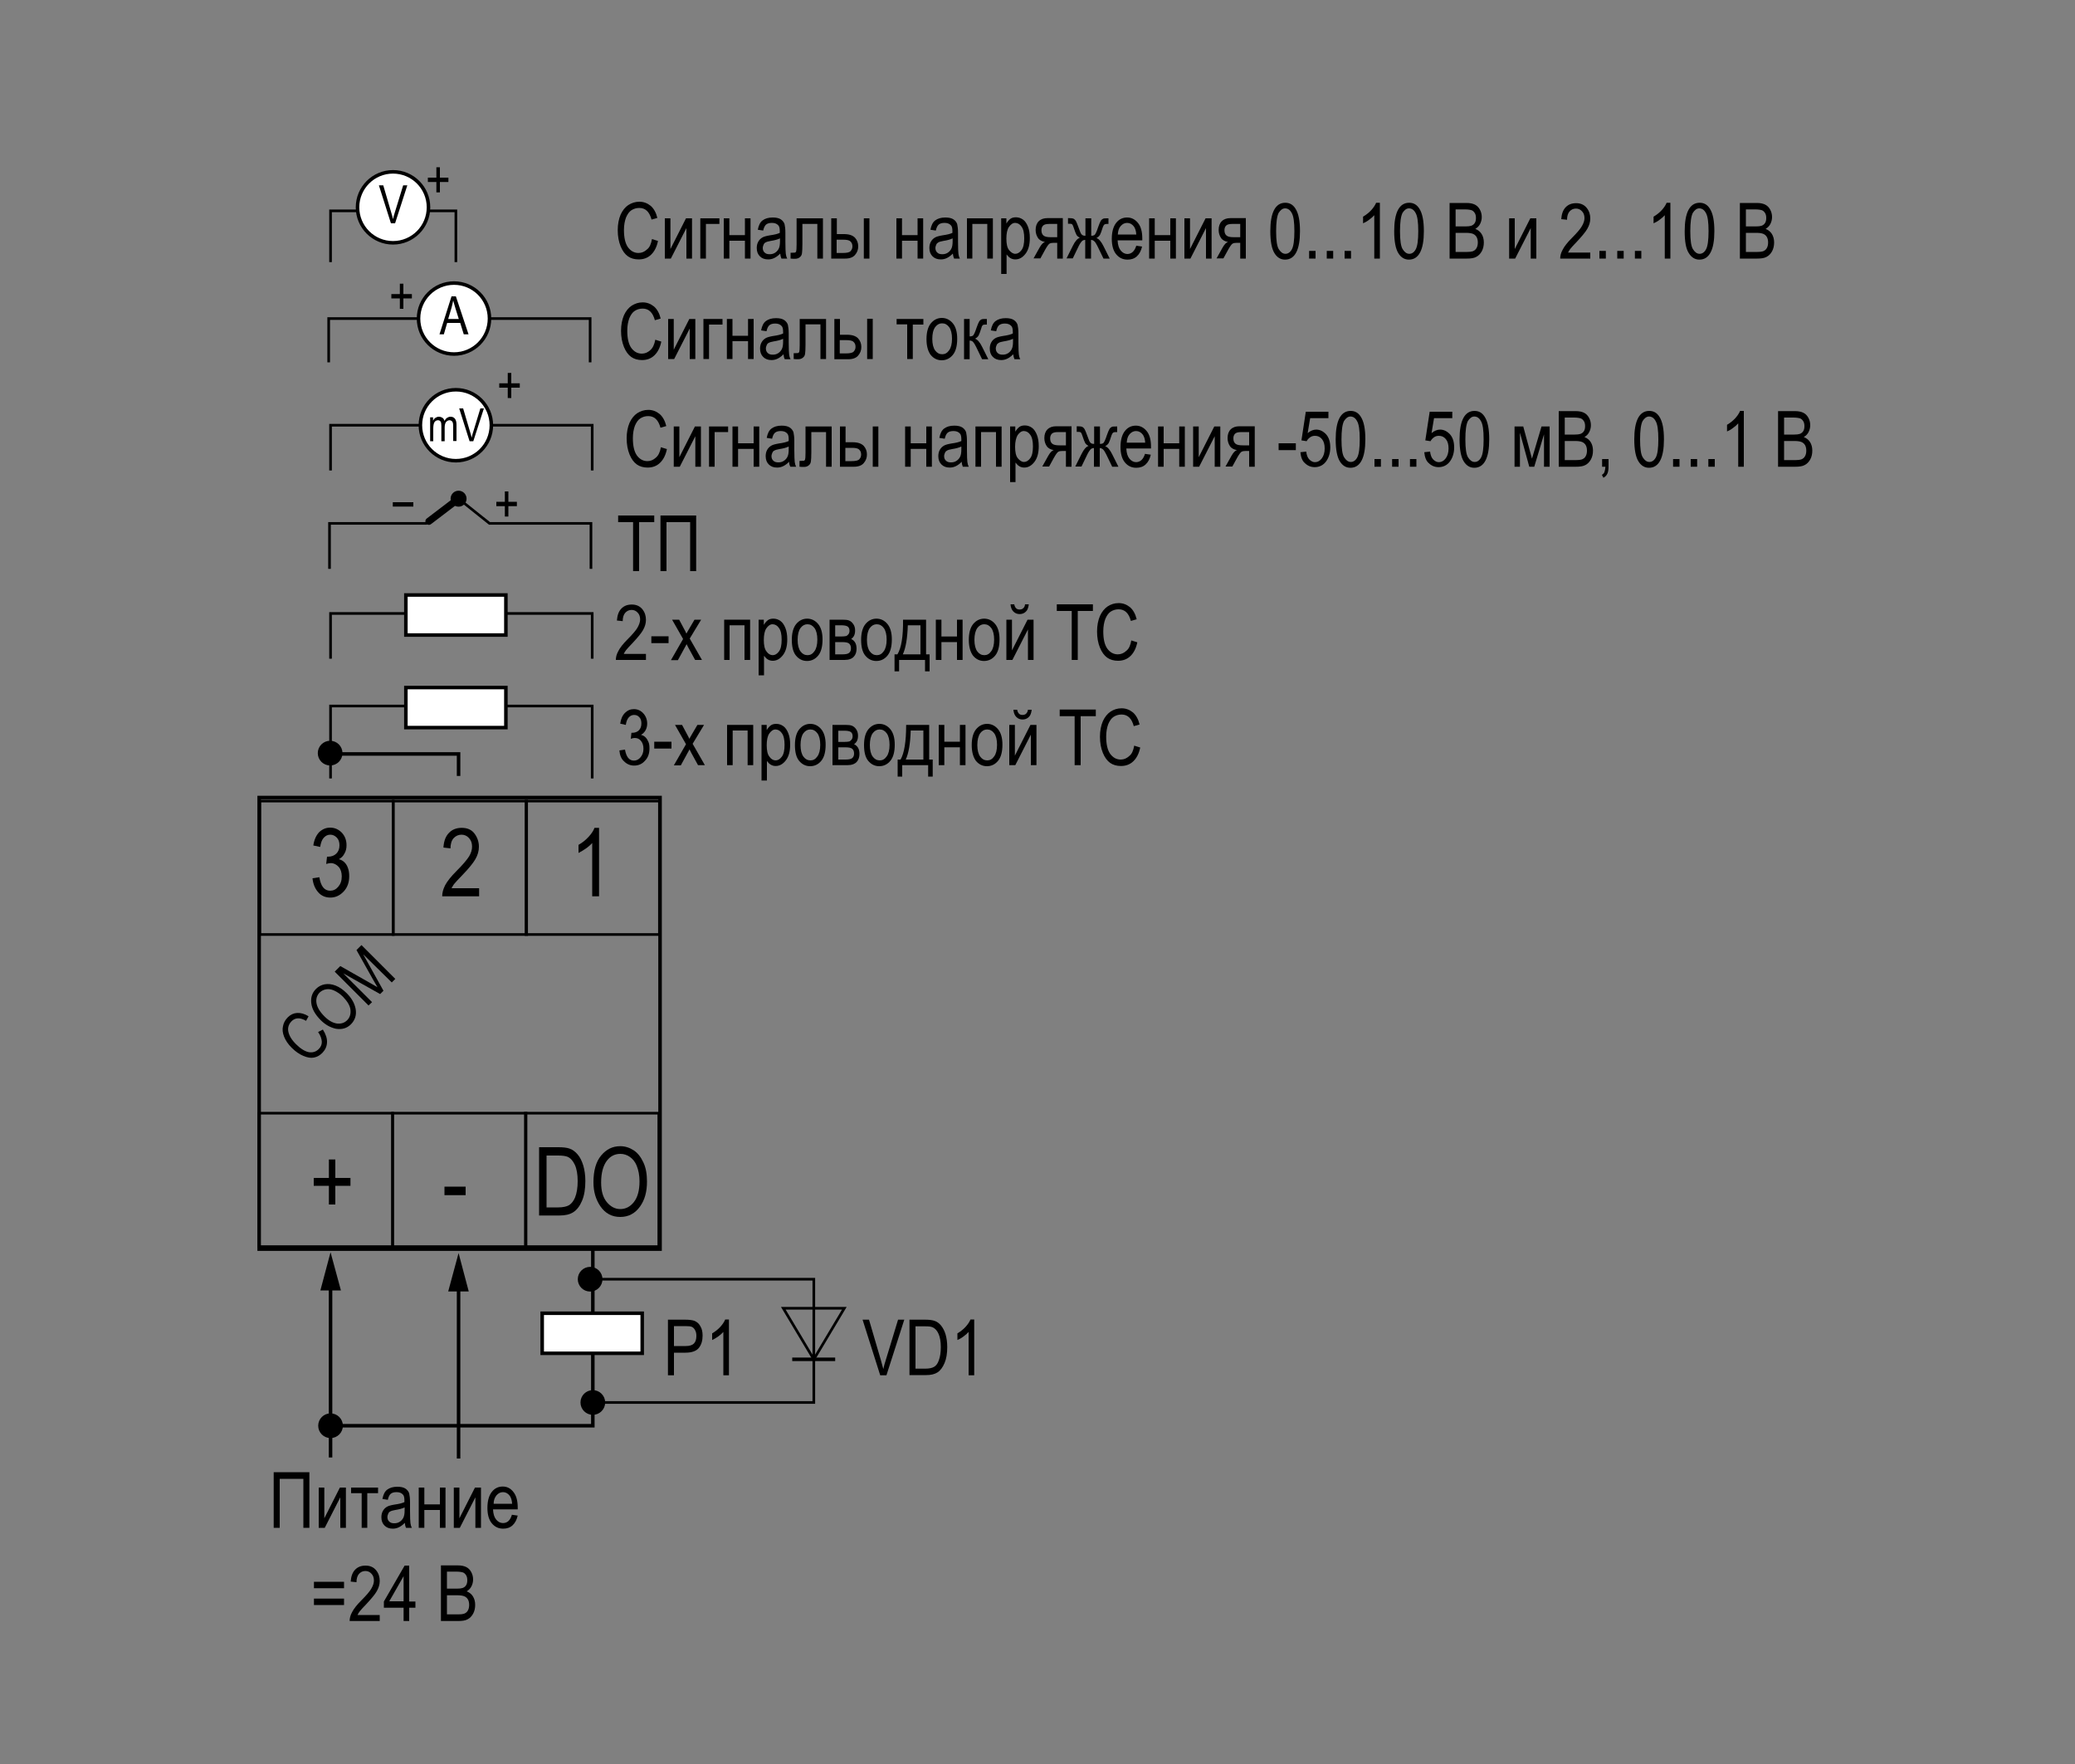 <?xml version="1.0" encoding="UTF-8"?> <svg xmlns="http://www.w3.org/2000/svg" xmlns:xlink="http://www.w3.org/1999/xlink" version="1.1" id="Слой_1" x="0px" y="0px" width="1000px" height="850px" viewBox="0 0 1000 850" xml:space="preserve"><rect x="0" y="0" width="1000" height="850" fill="#808080" stroke="none"/> <g> <polyline fill="none" stroke="#000000" stroke-width="1.275" stroke-miterlimit="10" points="158.8,274.1 158.8,252.2 205.4,252.2 221,240.3 235.9,252.2 284.8,252.2 284.8,274.1 "></polyline> <rect x="124.9" y="384.3" fill="none" stroke="#000000" stroke-width="1.7" stroke-miterlimit="10" width="193.2" height="217.6"></rect> <rect x="125.2" y="386" fill="none" stroke="#000000" stroke-width="1.275" stroke-miterlimit="10" width="64.3" height="64.3"></rect> <rect x="189.5" y="386" fill="none" stroke="#000000" stroke-width="1.275" stroke-miterlimit="10" width="64.3" height="64.3"></rect> <polyline fill="none" stroke="#000000" stroke-width="1.275" stroke-miterlimit="10" points="159.3,375.1 159.3,340.2 285.4,340.2 285.4,375.1 "></polyline> <rect x="253.5" y="386" fill="none" stroke="#000000" stroke-width="1.275" stroke-miterlimit="10" width="64.3" height="64.3"></rect> <rect x="124.9" y="536.4" fill="none" stroke="#000000" stroke-width="1.275" stroke-miterlimit="10" width="64.3" height="64.3"></rect> <rect x="189.2" y="536.4" fill="none" stroke="#000000" stroke-width="1.275" stroke-miterlimit="10" width="64.3" height="64.3"></rect> <rect x="253.2" y="536.4" fill="none" stroke="#000000" stroke-width="1.275" stroke-miterlimit="10" width="64.3" height="64.3"></rect> <g> <path d="M150.6,423.2l3.3-0.5c0.7,4.3,2.4,6.5,5.2,6.5c1.5,0,2.8-0.6,3.9-1.9c1.1-1.3,1.7-2.9,1.7-5c0-1.9-0.5-3.5-1.5-4.6 s-2.3-1.8-3.7-1.8c-0.6,0-1.4,0.1-2.3,0.4l0.4-3.5l0.5,0c1.6,0,3-0.5,4-1.5c1-1,1.5-2.3,1.5-4c0-1.5-0.4-2.8-1.3-3.7 c-0.9-0.9-1.9-1.4-3.1-1.4c-1.3,0-2.3,0.5-3.2,1.5c-0.9,1-1.4,2.5-1.7,4.4l-3.3-0.7c0.4-2.8,1.4-4.9,2.8-6.4 c1.5-1.4,3.2-2.2,5.3-2.2c2.2,0,4,0.8,5.6,2.4c1.5,1.6,2.3,3.6,2.3,6.1c0,1.5-0.3,2.8-1,4c-0.6,1.2-1.5,2.1-2.7,2.7 c1.1,0.3,2,0.8,2.7,1.5s1.3,1.6,1.7,2.8c0.4,1.1,0.6,2.4,0.6,3.9c0,3-0.9,5.5-2.7,7.4c-1.8,1.9-3.9,2.9-6.4,2.9 c-2.3,0-4.3-0.8-5.8-2.5C151.8,428.2,150.9,426,150.6,423.2z"></path> <path d="M230.9,428v3.9h-17.8c0-1.6,0.4-3.3,1.4-5.3c1-1.9,2.8-4.2,5.5-6.9c3.1-3.1,5.1-5.5,6.1-7.1c1-1.7,1.4-3.2,1.4-4.7 c0-1.7-0.5-3-1.5-4.1c-1-1.1-2.2-1.6-3.6-1.6c-1.5,0-2.8,0.6-3.8,1.7c-1,1.1-1.5,2.8-1.5,4.9l-3.4-0.4c0.2-3.2,1.1-5.5,2.7-7.1 c1.5-1.6,3.6-2.4,6.1-2.4c2.7,0,4.8,0.9,6.2,2.8c1.4,1.9,2.1,4,2.1,6.3c0,2.1-0.6,4.1-1.7,6c-1.1,1.9-3.2,4.5-6.3,7.7 c-2,2-3.2,3.4-3.8,4.1c-0.6,0.7-1,1.5-1.4,2.2H230.9z"></path> <path d="M288.7,431.9h-3.3v-25.7c-0.8,0.9-1.8,1.8-3.1,2.7c-1.3,0.9-2.5,1.6-3.5,2.1v-3.9c1.8-1,3.4-2.3,4.8-3.8s2.4-3,2.9-4.4 h2.2V431.9z"></path> </g> <g> <path d="M134.8,736.2h-2.9v-26.8h17.2v26.8h-2.9v-23.6h-11.4V736.2z"></path> <path d="M153.6,716.8h2.7v14.8l7.5-14.8h2.9v19.4H164v-14.7l-7.5,14.7h-2.9V716.8z"></path> <path d="M169.3,716.8h12.9v2.7H177v16.7h-2.7v-16.7h-5.1V716.8z"></path> <path d="M195.1,733.8c-0.9,0.9-1.8,1.6-2.8,2.1c-1,0.5-2,0.7-3,0.7c-1.7,0-3-0.5-4-1.5c-1-1-1.5-2.3-1.5-4c0-1.1,0.2-2.1,0.7-3 c0.5-0.9,1.1-1.5,1.9-2s2-0.8,3.7-1.1c2.2-0.3,3.8-0.7,4.8-1.2l0-0.8c0-1.3-0.2-2.3-0.7-2.8c-0.7-0.8-1.7-1.2-3.1-1.2 c-1.3,0-2.2,0.3-2.8,0.8c-0.6,0.5-1.1,1.5-1.4,2.9l-2.6-0.4c0.4-2.1,1.1-3.6,2.3-4.5c1.2-0.9,2.8-1.4,4.9-1.4c1.7,0,3,0.3,3.9,0.9 c0.9,0.6,1.5,1.4,1.8,2.3c0.2,0.9,0.4,2.3,0.4,4.1v4.4c0,3.1,0.1,5,0.2,5.8c0.1,0.8,0.3,1.6,0.7,2.3h-2.8 C195.3,735.5,195.2,734.7,195.1,733.8z M194.9,726.4c-1,0.5-2.5,0.9-4.4,1.2c-1.1,0.2-1.9,0.4-2.4,0.7c-0.5,0.2-0.8,0.6-1,1.1 c-0.2,0.5-0.4,1-0.4,1.6c0,0.9,0.3,1.7,0.9,2.2c0.6,0.6,1.4,0.8,2.4,0.8c1,0,1.8-0.2,2.6-0.7c0.8-0.5,1.4-1.2,1.8-2 c0.4-0.8,0.6-2,0.6-3.6V726.4z"></path> <path d="M201.8,716.8h2.7v8.1h7.5v-8.1h2.7v19.4H212v-8.6h-7.5v8.6h-2.7V716.8z"></path> <path d="M218.7,716.8h2.7v14.8l7.5-14.8h2.9v19.4h-2.7v-14.7l-7.5,14.7h-2.9V716.8z"></path> <path d="M246.7,729.9l2.8,0.4c-0.5,2.1-1.3,3.6-2.5,4.7c-1.2,1.1-2.7,1.6-4.5,1.6c-2.3,0-4.1-0.9-5.5-2.6 c-1.4-1.7-2.1-4.2-2.1-7.4c0-3.3,0.7-5.9,2.1-7.7c1.4-1.8,3.2-2.6,5.3-2.6c2.1,0,3.8,0.9,5.1,2.6c1.4,1.7,2.1,4.2,2.1,7.5l0,0.9 h-11.9c0.1,2.2,0.6,3.8,1.5,4.9c0.9,1.1,2,1.7,3.3,1.7C244.5,733.9,245.9,732.6,246.7,729.9z M237.9,724.6h8.9 c-0.1-1.7-0.5-2.9-1.1-3.8c-0.9-1.2-2-1.8-3.3-1.8c-1.2,0-2.2,0.5-3.1,1.5C238.4,721.6,237.9,722.9,237.9,724.6z"></path> <path d="M165.8,765.3h-14.5v-3.1h14.5V765.3z M165.8,773.4h-14.5v-3.1h14.5V773.4z"></path> <path d="M183,777.9v3.2h-14.5c0-1.3,0.3-2.7,1.2-4.3c0.8-1.6,2.3-3.5,4.4-5.6c2.5-2.5,4.2-4.5,4.9-5.8c0.8-1.4,1.2-2.6,1.2-3.8 c0-1.4-0.4-2.5-1.2-3.3c-0.8-0.9-1.8-1.3-2.9-1.3c-1.3,0-2.3,0.5-3.1,1.4c-0.8,0.9-1.2,2.3-1.2,4l-2.8-0.3 c0.2-2.6,0.9-4.5,2.2-5.8c1.3-1.3,2.9-1.9,5-1.9c2.2,0,3.9,0.8,5.1,2.3s1.7,3.2,1.7,5.1c0,1.7-0.5,3.3-1.4,4.9 c-0.9,1.6-2.6,3.6-5.1,6.3c-1.6,1.6-2.6,2.8-3.1,3.4s-0.8,1.2-1.1,1.8H183z"></path> <path d="M194.5,781.1v-6.4H185v-3l10-17.3h2.2v17.3h3v3h-3v6.4H194.5z M194.5,771.6v-12.1l-6.9,12.1H194.5z"></path> <path d="M212.5,781.1v-26.8h8.2c1.7,0,3,0.3,4,0.8s1.8,1.3,2.4,2.4s0.9,2.3,0.9,3.6c0,1.2-0.3,2.3-0.8,3.3c-0.5,1-1.3,1.8-2.3,2.4 c1.3,0.5,2.3,1.3,3,2.4s1.1,2.5,1.1,4.1c0,1.6-0.3,3-1,4.3c-0.7,1.2-1.5,2.1-2.7,2.7c-1.1,0.6-2.6,0.8-4.6,0.8H212.5z M215.4,765.5h4.8c1.2,0,2.1-0.1,2.7-0.3c0.8-0.3,1.3-0.7,1.7-1.3s0.6-1.4,0.6-2.5c0-1-0.2-1.8-0.6-2.4c-0.4-0.6-0.9-1.1-1.5-1.3 c-0.6-0.2-1.7-0.4-3.3-0.4h-4.4V765.5z M215.4,777.9h5.5c1.2,0,2.1-0.1,2.7-0.3c0.8-0.3,1.5-0.8,1.9-1.6c0.4-0.7,0.6-1.6,0.6-2.7 c0-1-0.2-1.9-0.6-2.6c-0.4-0.7-1-1.2-1.7-1.5c-0.7-0.3-1.8-0.5-3.3-0.5h-5.1V777.9z"></path> </g> <g> <path d="M424.2,662.7l-8.5-26.8h3.1l5.7,19.4c0.4,1.5,0.8,3,1.2,4.4c0.3-1.5,0.7-2.9,1.2-4.4l5.9-19.4h3l-8.6,26.8H424.2z"></path> <path d="M438.3,662.7v-26.8h7.6c1.9,0,3.3,0.2,4.3,0.5c1.3,0.4,2.4,1.2,3.3,2.3c0.9,1.1,1.7,2.6,2.2,4.3c0.5,1.7,0.8,3.8,0.8,6.1 c0,3-0.4,5.6-1.3,7.7s-2,3.6-3.4,4.5c-1.4,0.9-3.2,1.3-5.5,1.3H438.3z M441.2,659.5h4.7c1.9,0,3.3-0.3,4.3-0.9 c1-0.6,1.7-1.6,2.2-3c0.7-1.8,1-4,1-6.5c0-2.7-0.4-4.8-1.1-6.4c-0.7-1.6-1.7-2.6-2.8-3.1c-0.8-0.4-2-0.5-3.7-0.5h-4.6V659.5z"></path> <path d="M469.5,662.7h-2.7v-20.9c-0.6,0.7-1.5,1.5-2.5,2.2c-1,0.8-2,1.3-2.9,1.7v-3.2c1.5-0.9,2.8-1.9,3.9-3.1 c1.1-1.2,1.9-2.4,2.4-3.6h1.8V662.7z"></path> </g> <g> <path d="M321.9,662.7v-26.8h8.3c1.9,0,3.4,0.2,4.3,0.5c1.3,0.5,2.3,1.3,3,2.6c0.8,1.3,1.1,2.8,1.1,4.6c0,2.4-0.6,4.4-1.8,5.9 c-1.2,1.5-3.4,2.3-6.4,2.3h-5.6v10.9H321.9z M324.8,648.6h5.7c1.8,0,3.1-0.4,3.9-1.2c0.8-0.8,1.2-2,1.2-3.7c0-1.1-0.2-2-0.6-2.7 c-0.4-0.8-0.9-1.3-1.5-1.6c-0.6-0.3-1.6-0.4-3.1-0.4h-5.6V648.6z"></path> <path d="M351.3,662.7h-2.7v-20.9c-0.6,0.7-1.5,1.5-2.5,2.2s-2,1.3-2.9,1.7v-3.2c1.5-0.9,2.8-1.9,3.9-3.1c1.1-1.2,1.9-2.4,2.4-3.6 h1.8V662.7z"></path> </g> <g> <path d="M298.5,361.6l2.7-0.4c0.6,3.5,2,5.3,4.3,5.3c1.2,0,2.3-0.5,3.2-1.6s1.4-2.4,1.4-4.1c0-1.6-0.4-2.8-1.2-3.8 c-0.8-1-1.8-1.4-3-1.4c-0.5,0-1.1,0.1-1.9,0.4l0.3-2.9l0.4,0c1.3,0,2.4-0.4,3.2-1.2s1.2-1.9,1.2-3.3c0-1.3-0.3-2.3-1-3 c-0.7-0.8-1.5-1.1-2.5-1.1c-1,0-1.9,0.4-2.6,1.2s-1.2,2-1.4,3.6l-2.7-0.6c0.3-2.3,1.1-4,2.3-5.2c1.2-1.2,2.6-1.8,4.3-1.8 c1.8,0,3.3,0.7,4.5,2s1.9,3,1.9,5c0,1.2-0.3,2.3-0.8,3.2c-0.5,0.9-1.3,1.7-2.2,2.2c0.9,0.2,1.6,0.6,2.2,1.2c0.6,0.6,1,1.3,1.4,2.2 c0.4,0.9,0.5,2,0.5,3.1c0,2.5-0.7,4.5-2.2,6c-1.4,1.6-3.2,2.3-5.2,2.3c-1.9,0-3.5-0.7-4.8-2C299.4,365.7,298.7,363.9,298.5,361.6z "></path> <path d="M315.3,360.7v-3.3h8.3v3.3H315.3z"></path> <path d="M324.8,368.7l5.8-10.1l-5.3-9.3h3.4l2.4,4.5c0.5,0.8,0.8,1.6,1.1,2.2c0.5-0.8,0.9-1.5,1.2-2.1l2.7-4.6h3.2l-5.5,9.1 l5.9,10.3h-3.3l-3.3-6l-0.8-1.6l-4.2,7.7H324.8z"></path> <path d="M350.5,349.3H363v19.4h-2.7V352h-7.2v16.7h-2.7V349.3z"></path> <path d="M367,376.1v-26.8h2.5v2.5c0.6-1,1.3-1.8,2-2.3c0.7-0.5,1.6-0.7,2.6-0.7c1.3,0,2.4,0.4,3.4,1.1c1,0.7,1.8,1.9,2.4,3.4 c0.6,1.5,0.9,3.3,0.9,5.5c0,3.3-0.7,5.8-2.1,7.6c-1.4,1.8-3,2.7-4.9,2.7c-0.8,0-1.6-0.2-2.3-0.6c-0.7-0.4-1.3-1-1.9-1.8v9.4H367z M369.5,359.1c0,2.5,0.4,4.4,1.3,5.5c0.8,1.2,1.9,1.8,3,1.8c1.1,0,2.1-0.6,3-1.8c0.9-1.2,1.3-3.1,1.3-5.7c0-2.5-0.4-4.4-1.3-5.6 c-0.8-1.2-1.9-1.8-3.1-1.8c-1.1,0-2.1,0.7-3,2C369.9,354.7,369.5,356.6,369.5,359.1z"></path> <path d="M383.1,359c0-3.3,0.7-5.9,2.1-7.6s3.2-2.6,5.3-2.6c2.1,0,3.9,0.9,5.3,2.6s2.1,4.2,2.1,7.4c0,3.5-0.7,6.1-2.1,7.8 c-1.4,1.7-3.2,2.6-5.4,2.6c-2.1,0-3.9-0.9-5.3-2.6S383.1,362.3,383.1,359z M385.8,359c0,2.5,0.5,4.4,1.4,5.6s2,1.8,3.4,1.8 c1.3,0,2.4-0.6,3.3-1.9c0.9-1.2,1.4-3.1,1.4-5.6c0-2.5-0.5-4.4-1.4-5.6s-2-1.8-3.4-1.8c-1.3,0-2.4,0.6-3.3,1.8 S385.8,356.5,385.8,359z"></path> <path d="M401.2,349.3h6.2c1.4,0,2.5,0.1,3.2,0.4c0.7,0.3,1.4,0.8,2,1.7c0.6,0.8,0.9,1.9,0.9,3.1c0,1.9-0.6,3.2-1.9,4.1 c1.7,0.8,2.6,2.3,2.6,4.7c0,1.5-0.4,2.8-1.3,3.8s-2.4,1.6-4.5,1.6h-7.2V349.3z M403.9,357.5h2.9c1.1,0,1.9-0.1,2.4-0.2 c0.4-0.1,0.8-0.4,1.2-0.9c0.3-0.4,0.5-1,0.5-1.6c0-1-0.3-1.7-0.9-2.1c-0.6-0.4-1.6-0.6-3-0.6h-3V357.5z M403.9,366h3.6 c1.5,0,2.6-0.2,3.2-0.7s0.9-1.2,0.9-2.2c0-1-0.3-1.8-0.9-2.3c-0.6-0.5-1.7-0.7-3.4-0.7h-3.3V366z"></path> <path d="M416.4,359c0-3.3,0.7-5.9,2.1-7.6s3.2-2.6,5.3-2.6c2.1,0,3.9,0.9,5.3,2.6s2.1,4.2,2.1,7.4c0,3.5-0.7,6.1-2.1,7.8 c-1.4,1.7-3.2,2.6-5.4,2.6c-2.1,0-3.9-0.9-5.3-2.6S416.4,362.3,416.4,359z M419.2,359c0,2.5,0.5,4.4,1.4,5.6s2,1.8,3.4,1.8 c1.3,0,2.4-0.6,3.3-1.9c0.9-1.2,1.4-3.1,1.4-5.6c0-2.5-0.5-4.4-1.4-5.6s-2-1.8-3.4-1.8c-1.3,0-2.4,0.6-3.3,1.8 S419.2,356.5,419.2,359z"></path> <path d="M436.7,349.3h11.1V366h1.7v8.2h-2.2v-5.5h-12.5v5.5h-2.2V366h1.4C435.8,362.9,436.7,357.3,436.7,349.3z M438.9,352 c-0.2,6.3-1,11-2.4,14h8.5v-14H438.9z"></path> <path d="M452.4,349.3h2.7v8.1h7.5v-8.1h2.7v19.4h-2.7v-8.6h-7.5v8.6h-2.7V349.3z"></path> <path d="M468.3,359c0-3.3,0.7-5.9,2.1-7.6s3.2-2.6,5.3-2.6c2.1,0,3.9,0.9,5.3,2.6c1.4,1.7,2.1,4.2,2.1,7.4c0,3.5-0.7,6.1-2.1,7.8 c-1.4,1.7-3.2,2.6-5.4,2.6c-2.1,0-3.9-0.9-5.3-2.6C469,364.8,468.3,362.3,468.3,359z M471,359c0,2.5,0.5,4.4,1.4,5.6 s2,1.8,3.4,1.8c1.3,0,2.4-0.6,3.3-1.9c0.9-1.2,1.4-3.1,1.4-5.6c0-2.5-0.5-4.4-1.4-5.6s-2-1.8-3.4-1.8c-1.3,0-2.4,0.6-3.3,1.8 C471.5,354.6,471,356.5,471,359z"></path> <path d="M486.4,349.3h2.7v14.8l7.5-14.8h2.9v19.4h-2.7V354l-7.5,14.7h-2.9V349.3z M495.4,342h1.8c-0.2,1.6-0.6,2.8-1.4,3.5 c-0.8,0.8-1.8,1.2-3,1.2c-1.2,0-2.2-0.4-3-1.2c-0.8-0.8-1.3-2-1.4-3.5h1.8c0.3,1.6,1.1,2.5,2.5,2.5c0.8,0,1.4-0.2,1.8-0.6 C495,343.4,495.3,342.8,495.4,342z"></path> <path d="M517.9,368.7v-23.6h-7.2v-3.2h17.4v3.2h-7.3v23.6H517.9z"></path> <path d="M546.6,359.3l2.9,0.9c-0.6,3-1.8,5.2-3.4,6.7c-1.6,1.5-3.6,2.2-5.9,2.2c-2,0-3.8-0.5-5.2-1.5c-1.4-1-2.6-2.6-3.5-4.8 c-0.9-2.2-1.4-4.8-1.4-7.8c0-2.9,0.5-5.4,1.4-7.5c0.9-2,2.2-3.6,3.7-4.6s3.3-1.6,5.3-1.6c2.1,0,3.9,0.7,5.5,2 c1.5,1.3,2.6,3.3,3.2,5.8l-2.8,0.8c-1-3.7-2.9-5.6-5.9-5.6c-1.5,0-2.7,0.4-3.8,1.1c-1.1,0.7-1.9,1.9-2.6,3.5c-0.6,1.6-1,3.6-1,6 c0,3.7,0.6,6.4,1.9,8.3c1.3,1.8,3,2.8,5.1,2.8c1.6,0,2.9-0.6,4.1-1.7C545.5,363.3,546.2,361.6,546.6,359.3z"></path> </g> <g> <path d="M311.3,314.8v3.2h-14.5c0-1.3,0.3-2.7,1.2-4.3c0.8-1.6,2.3-3.5,4.4-5.6c2.5-2.5,4.2-4.5,4.9-5.8s1.2-2.6,1.2-3.8 c0-1.4-0.4-2.5-1.2-3.3c-0.8-0.9-1.8-1.3-2.9-1.3c-1.3,0-2.3,0.5-3.1,1.4c-0.8,0.9-1.2,2.3-1.2,4l-2.8-0.3 c0.2-2.6,0.9-4.5,2.2-5.8c1.3-1.3,2.9-1.9,5-1.9c2.2,0,3.9,0.8,5.1,2.3c1.2,1.5,1.7,3.2,1.7,5.1c0,1.7-0.5,3.3-1.4,4.9 c-0.9,1.6-2.6,3.6-5.1,6.3c-1.6,1.6-2.6,2.8-3.1,3.4c-0.5,0.6-0.8,1.2-1.1,1.8H311.3z"></path> <path d="M313.9,309.9v-3.3h8.3v3.3H313.9z"></path> <path d="M323.4,318l5.8-10.1l-5.3-9.3h3.4l2.4,4.5c0.5,0.8,0.8,1.6,1.1,2.2c0.5-0.8,0.9-1.5,1.2-2.1l2.7-4.6h3.2l-5.5,9.1 l5.9,10.3H335l-3.3-6l-0.8-1.6l-4.2,7.7H323.4z"></path> <path d="M349,298.6h12.5V318h-2.7v-16.7h-7.2V318H349V298.6z"></path> <path d="M365.6,325.4v-26.8h2.5v2.5c0.6-1,1.3-1.8,2-2.3c0.7-0.5,1.6-0.7,2.6-0.7c1.3,0,2.4,0.4,3.4,1.1c1,0.7,1.8,1.9,2.4,3.4 c0.6,1.5,0.9,3.3,0.9,5.5c0,3.3-0.7,5.8-2.1,7.6c-1.4,1.8-3,2.7-4.9,2.7c-0.8,0-1.6-0.2-2.3-0.6c-0.7-0.4-1.3-1-1.9-1.8v9.4H365.6 z M368.1,308.4c0,2.5,0.4,4.4,1.3,5.5c0.8,1.2,1.9,1.8,3,1.8c1.1,0,2.1-0.6,3-1.8c0.9-1.2,1.3-3.1,1.3-5.7c0-2.5-0.4-4.4-1.3-5.6 c-0.8-1.2-1.9-1.8-3.1-1.8c-1.1,0-2.1,0.7-3,2C368.5,304,368.1,305.9,368.1,308.4z"></path> <path d="M381.6,308.3c0-3.3,0.7-5.9,2.1-7.6s3.2-2.6,5.3-2.6c2.1,0,3.9,0.9,5.3,2.6s2.1,4.2,2.1,7.4c0,3.5-0.7,6.1-2.1,7.8 c-1.4,1.7-3.2,2.6-5.4,2.6c-2.1,0-3.9-0.9-5.3-2.6S381.6,311.6,381.6,308.3z M384.4,308.3c0,2.5,0.5,4.4,1.4,5.6s2,1.8,3.4,1.8 c1.3,0,2.4-0.6,3.3-1.9c0.9-1.2,1.4-3.1,1.4-5.6c0-2.5-0.5-4.4-1.4-5.6s-2-1.8-3.4-1.8c-1.3,0-2.4,0.6-3.3,1.8 S384.4,305.8,384.4,308.3z"></path> <path d="M399.8,298.6h6.2c1.4,0,2.5,0.1,3.2,0.4c0.7,0.3,1.4,0.8,2,1.7c0.6,0.8,0.9,1.9,0.9,3.1c0,1.9-0.6,3.2-1.9,4.1 c1.7,0.8,2.6,2.3,2.6,4.7c0,1.5-0.4,2.8-1.3,3.8s-2.4,1.6-4.5,1.6h-7.2V298.6z M402.4,306.7h2.9c1.1,0,1.9-0.1,2.4-0.2 c0.4-0.1,0.8-0.4,1.2-0.9c0.3-0.4,0.5-1,0.5-1.6c0-1-0.3-1.7-0.9-2.1c-0.6-0.4-1.6-0.6-3-0.6h-3V306.7z M402.4,315.3h3.6 c1.5,0,2.6-0.2,3.2-0.7s0.9-1.2,0.9-2.2c0-1-0.3-1.8-0.9-2.3c-0.6-0.5-1.7-0.7-3.4-0.7h-3.3V315.3z"></path> <path d="M415,308.3c0-3.3,0.7-5.9,2.1-7.6s3.2-2.6,5.3-2.6c2.1,0,3.9,0.9,5.3,2.6s2.1,4.2,2.1,7.4c0,3.5-0.7,6.1-2.1,7.8 c-1.4,1.7-3.2,2.6-5.4,2.6c-2.1,0-3.9-0.9-5.3-2.6S415,311.6,415,308.3z M417.8,308.3c0,2.5,0.5,4.4,1.4,5.6s2,1.8,3.4,1.8 c1.3,0,2.4-0.6,3.3-1.9c0.9-1.2,1.4-3.1,1.4-5.6c0-2.5-0.5-4.4-1.4-5.6s-2-1.8-3.4-1.8c-1.3,0-2.4,0.6-3.3,1.8 S417.8,305.8,417.8,308.3z"></path> <path d="M435.2,298.6h11.1v16.7h1.7v8.2h-2.2V318h-12.5v5.5h-2.2v-8.2h1.4C434.4,312.2,435.3,306.6,435.2,298.6z M437.5,301.3 c-0.2,6.3-1,11-2.4,14h8.5v-14H437.5z"></path> <path d="M451,298.6h2.7v8.1h7.5v-8.1h2.7V318h-2.7v-8.6h-7.5v8.6H451V298.6z"></path> <path d="M466.9,308.3c0-3.3,0.7-5.9,2.1-7.6s3.2-2.6,5.3-2.6c2.1,0,3.9,0.9,5.3,2.6c1.4,1.7,2.1,4.2,2.1,7.4 c0,3.5-0.7,6.1-2.1,7.8c-1.4,1.7-3.2,2.6-5.4,2.6c-2.1,0-3.9-0.9-5.3-2.6C467.6,314.1,466.9,311.6,466.9,308.3z M469.6,308.3 c0,2.5,0.5,4.4,1.4,5.6s2,1.8,3.4,1.8c1.3,0,2.4-0.6,3.3-1.9c0.9-1.2,1.4-3.1,1.4-5.6c0-2.5-0.5-4.4-1.4-5.6s-2-1.8-3.4-1.8 c-1.3,0-2.4,0.6-3.3,1.8C470.1,303.9,469.6,305.8,469.6,308.3z"></path> <path d="M485,298.6h2.7v14.8l7.5-14.8h2.9V318h-2.7v-14.7l-7.5,14.7H485V298.6z M494,291.2h1.8c-0.2,1.6-0.6,2.8-1.4,3.5 c-0.8,0.8-1.8,1.2-3,1.2c-1.2,0-2.2-0.4-3-1.2c-0.8-0.8-1.3-2-1.4-3.5h1.8c0.3,1.6,1.1,2.5,2.5,2.5c0.8,0,1.4-0.2,1.8-0.6 C493.6,292.7,493.9,292.1,494,291.2z"></path> <path d="M516.5,318v-23.6h-7.2v-3.2h17.4v3.2h-7.3V318H516.5z"></path> <path d="M545.2,308.6l2.9,0.9c-0.6,3-1.8,5.2-3.4,6.7c-1.6,1.5-3.6,2.2-5.9,2.2c-2,0-3.8-0.5-5.2-1.5c-1.4-1-2.6-2.6-3.5-4.8 c-0.9-2.2-1.4-4.8-1.4-7.8c0-2.9,0.5-5.4,1.4-7.5c0.9-2,2.2-3.6,3.7-4.6s3.3-1.6,5.3-1.6c2.1,0,3.9,0.7,5.5,2 c1.5,1.3,2.6,3.3,3.2,5.8l-2.8,0.8c-1-3.7-2.9-5.6-5.9-5.6c-1.5,0-2.7,0.4-3.8,1.1c-1.1,0.7-1.9,1.9-2.6,3.5c-0.6,1.6-1,3.6-1,6 c0,3.7,0.6,6.4,1.9,8.3c1.3,1.8,3,2.8,5.1,2.8c1.6,0,2.9-0.6,4.1-1.7C544.1,312.6,544.8,310.9,545.2,308.6z"></path> </g> <g> <path d="M305.1,275.2v-23.6h-7.2v-3.2h17.4v3.2H308v23.6H305.1z"></path> <path d="M321.2,275.2h-2.9v-26.8h17.2v26.8h-2.9v-23.6h-11.4V275.2z"></path> </g> <g> <path d="M318.5,215.5l2.9,0.9c-0.6,3-1.8,5.2-3.4,6.7c-1.6,1.5-3.6,2.2-5.9,2.2c-2,0-3.8-0.5-5.2-1.5c-1.4-1-2.6-2.6-3.5-4.8 c-0.9-2.2-1.4-4.8-1.4-7.8c0-2.9,0.5-5.4,1.4-7.5c0.9-2,2.2-3.6,3.7-4.6c1.6-1,3.3-1.6,5.3-1.6c2.1,0,3.9,0.7,5.5,2 c1.5,1.3,2.6,3.3,3.2,5.8l-2.8,0.8c-1-3.7-2.9-5.6-5.9-5.6c-1.5,0-2.7,0.4-3.8,1.1c-1.1,0.7-1.9,1.9-2.6,3.5c-0.6,1.6-1,3.6-1,6 c0,3.7,0.6,6.4,1.9,8.3c1.3,1.8,3,2.8,5.1,2.8c1.6,0,2.9-0.6,4.1-1.7C317.3,219.5,318.1,217.8,318.5,215.5z"></path> <path d="M324.7,205.5h2.7v14.8l7.5-14.8h2.9v19.4h-2.7v-14.7l-7.5,14.7h-2.9V205.5z"></path> <path d="M341.8,205.5h9.1v2.7h-6.5v16.7h-2.7V205.5z"></path> <path d="M353,205.5h2.7v8.1h7.5v-8.1h2.7v19.4h-2.7v-8.6h-7.5v8.6H353V205.5z"></path> <path d="M380.3,222.5c-0.9,0.9-1.8,1.6-2.8,2.1c-1,0.5-2,0.7-3,0.7c-1.7,0-3-0.5-4-1.5c-1-1-1.5-2.3-1.5-4c0-1.1,0.2-2.1,0.7-3 c0.5-0.9,1.1-1.5,1.9-2s2-0.8,3.7-1.1c2.2-0.3,3.8-0.7,4.8-1.2l0-0.8c0-1.3-0.2-2.3-0.7-2.8c-0.7-0.8-1.7-1.2-3.1-1.2 c-1.3,0-2.2,0.3-2.8,0.8c-0.6,0.5-1.1,1.5-1.4,2.9l-2.6-0.4c0.4-2.1,1.1-3.6,2.3-4.5s2.8-1.4,4.9-1.4c1.7,0,3,0.3,3.9,0.9 c0.9,0.6,1.5,1.4,1.8,2.3c0.2,0.9,0.4,2.3,0.4,4.1v4.4c0,3.1,0.1,5,0.2,5.8c0.1,0.8,0.3,1.6,0.7,2.3h-2.8 C380.5,224.2,380.3,223.4,380.3,222.5z M380,215.2c-1,0.5-2.5,0.9-4.4,1.2c-1.1,0.2-1.9,0.4-2.4,0.7c-0.5,0.2-0.8,0.6-1,1.1 c-0.2,0.5-0.4,1-0.4,1.6c0,0.9,0.3,1.7,0.9,2.2c0.6,0.6,1.4,0.8,2.4,0.8c1,0,1.8-0.2,2.6-0.7s1.4-1.2,1.8-2c0.4-0.8,0.6-2,0.6-3.6 V215.2z"></path> <path d="M388.3,205.5h12.5v19.4h-2.7v-16.7H391v9.7c0,2.2-0.1,3.7-0.2,4.4c-0.1,0.8-0.4,1.4-1,1.9s-1.3,0.8-2.4,0.8 c-0.6,0-1.3,0-2.1-0.1v-2.8c1.3,0,2-0.1,2.2-0.1c0.2-0.1,0.4-0.3,0.5-0.6s0.2-1.4,0.2-3.2V205.5z"></path> <path d="M404.8,205.5h2.7v7.6h3.4c2.5,0,4.2,0.6,5.3,1.7c1.1,1.2,1.6,2.6,1.6,4.2c0,1.6-0.5,2.9-1.5,4.1c-1,1.2-2.6,1.8-4.8,1.8 h-6.7V205.5z M407.5,222.2h2.8c2.1,0,3.4-0.3,3.9-1c0.6-0.7,0.8-1.4,0.8-2.2c0-1-0.3-1.8-1-2.4c-0.6-0.6-1.8-0.8-3.4-0.8h-3.2 V222.2z M420.6,224.9v-19.4h2.7v19.4H420.6z"></path> <path d="M436.2,205.5h2.7v8.1h7.5v-8.1h2.7v19.4h-2.7v-8.6h-7.5v8.6h-2.7V205.5z"></path> <path d="M463.5,222.5c-0.9,0.9-1.8,1.6-2.8,2.1c-1,0.5-2,0.7-3,0.7c-1.7,0-3-0.5-4-1.5c-1-1-1.5-2.3-1.5-4c0-1.1,0.2-2.1,0.7-3 c0.5-0.9,1.1-1.5,1.9-2s2-0.8,3.7-1.1c2.2-0.3,3.8-0.7,4.8-1.2l0-0.8c0-1.3-0.2-2.3-0.7-2.8c-0.7-0.8-1.7-1.2-3.1-1.2 c-1.3,0-2.2,0.3-2.8,0.8c-0.6,0.5-1.1,1.5-1.4,2.9l-2.6-0.4c0.4-2.1,1.1-3.6,2.3-4.5s2.8-1.4,4.9-1.4c1.7,0,3,0.3,3.9,0.9 c0.9,0.6,1.5,1.4,1.8,2.3c0.2,0.9,0.4,2.3,0.4,4.1v4.4c0,3.1,0.1,5,0.2,5.8c0.1,0.8,0.3,1.6,0.7,2.3H464 C463.7,224.2,463.5,223.4,463.5,222.5z M463.2,215.2c-1,0.5-2.5,0.9-4.4,1.2c-1.1,0.2-1.9,0.4-2.4,0.7s-0.8,0.6-1,1.1 c-0.2,0.5-0.4,1-0.4,1.6c0,0.9,0.3,1.7,0.9,2.2c0.6,0.6,1.4,0.8,2.4,0.8c1,0,1.8-0.2,2.6-0.7s1.4-1.2,1.8-2s0.6-2,0.6-3.6V215.2z"></path> <path d="M470.2,205.5h12.5v19.4h-2.7v-16.7h-7.2v16.7h-2.7V205.5z"></path> <path d="M486.8,232.3v-26.8h2.5v2.5c0.6-1,1.3-1.8,2-2.3c0.7-0.5,1.6-0.7,2.6-0.7c1.3,0,2.4,0.4,3.4,1.1s1.8,1.9,2.4,3.4 c0.6,1.5,0.9,3.3,0.9,5.5c0,3.3-0.7,5.8-2.1,7.6c-1.4,1.8-3,2.7-4.9,2.7c-0.8,0-1.6-0.2-2.3-0.6c-0.7-0.4-1.3-1-1.9-1.8v9.4H486.8 z M489.2,215.3c0,2.5,0.4,4.4,1.3,5.5s1.9,1.8,3,1.8c1.1,0,2.1-0.6,3-1.8c0.9-1.2,1.3-3.1,1.3-5.7c0-2.5-0.4-4.4-1.3-5.6 c-0.8-1.2-1.9-1.8-3.1-1.8c-1.1,0-2.1,0.7-3,2C489.7,210.9,489.2,212.8,489.2,215.3z"></path> <path d="M516.4,205.5v19.4h-2.7v-7.6h-1.6c-0.9,0-1.6,0.1-2.1,0.4c-0.5,0.3-1.2,1.3-2.1,2.9l-2.3,4.2h-3.3l2.9-5.2 c0.9-1.6,1.8-2.5,2.6-2.7c-1.5-0.3-2.7-0.9-3.4-2c-0.7-1.1-1.1-2.3-1.1-3.8c0-1.8,0.5-3.2,1.5-4.2c1-1,2.4-1.5,4.2-1.5H516.4z M513.7,208.2h-3.8c-1.6,0-2.6,0.3-3.1,0.9c-0.5,0.6-0.7,1.3-0.7,2.1c0,1.2,0.3,2,1,2.6s1.9,0.8,3.6,0.8h3V208.2z"></path> <path d="M530.1,205.5v8.4c0.9,0,1.5-0.2,1.8-0.6c0.3-0.4,0.9-1.6,1.5-3.5c0.5-1.5,1-2.6,1.3-3.1s0.7-0.8,1.1-1 c0.4-0.2,1.1-0.2,2.2-0.2h0.4v2.7l-0.8,0c-0.5,0-0.9,0.1-1.2,0.3c-0.2,0.2-0.5,0.6-0.7,1.2c-0.6,2-1.1,3.2-1.4,3.8 c-0.4,0.6-0.9,1.1-1.7,1.5c1.2,0.4,2.3,1.7,3.4,3.9l3,6h-3l-2.9-6c-0.6-1.2-1.1-2-1.6-2.4c-0.4-0.4-1-0.6-1.5-0.6v9h-2.8v-9 c-0.6,0-1.1,0.2-1.5,0.5c-0.4,0.4-1,1.2-1.6,2.4l-2.9,6h-3l3-6c1.1-2.3,2.3-3.6,3.4-3.9c-0.7-0.4-1.3-0.9-1.6-1.4 c-0.3-0.5-0.8-1.8-1.5-3.9c-0.2-0.6-0.4-1-0.6-1.2c-0.2-0.2-0.6-0.3-1.2-0.3l-0.8,0v-2.7h0.4c1.1,0,1.8,0.1,2.3,0.3 c0.4,0.2,0.8,0.6,1.1,1.1c0.3,0.5,0.8,1.8,1.5,3.7c0.5,1.5,0.9,2.4,1.3,2.8s0.9,0.6,1.8,0.6v-8.4H530.1z"></path> <path d="M551.8,218.7l2.8,0.4c-0.5,2.1-1.3,3.6-2.5,4.7c-1.2,1.1-2.7,1.6-4.5,1.6c-2.3,0-4.1-0.9-5.5-2.6 c-1.4-1.7-2.1-4.2-2.1-7.4c0-3.3,0.7-5.9,2.1-7.7c1.4-1.8,3.2-2.6,5.3-2.6c2.1,0,3.8,0.9,5.2,2.6c1.4,1.7,2.1,4.2,2.1,7.5l0,0.9 h-11.9c0.1,2.2,0.6,3.8,1.5,4.9s2,1.7,3.3,1.7C549.6,222.6,551,221.3,551.8,218.7z M543,213.3h8.9c-0.1-1.7-0.5-2.9-1.1-3.8 c-0.9-1.2-2-1.8-3.3-1.8c-1.2,0-2.2,0.5-3.1,1.5S543.1,211.6,543,213.3z"></path> <path d="M558.1,205.5h2.7v8.1h7.5v-8.1h2.7v19.4h-2.7v-8.6h-7.5v8.6h-2.7V205.5z"></path> <path d="M575,205.5h2.7v14.8l7.5-14.8h2.9v19.4h-2.7v-14.7l-7.5,14.7H575V205.5z"></path> <path d="M604.7,205.5v19.4H602v-7.6h-1.6c-0.9,0-1.6,0.1-2.1,0.4c-0.5,0.3-1.2,1.3-2.1,2.9l-2.3,4.2h-3.3l2.9-5.2 c0.9-1.6,1.8-2.5,2.6-2.7c-1.5-0.3-2.7-0.9-3.4-2c-0.7-1.1-1.1-2.3-1.1-3.8c0-1.8,0.5-3.2,1.5-4.2c1-1,2.4-1.5,4.2-1.5H604.7z M602,208.2h-3.8c-1.6,0-2.6,0.3-3.1,0.9c-0.5,0.6-0.7,1.3-0.7,2.1c0,1.2,0.3,2,1,2.6s1.9,0.8,3.6,0.8h3V208.2z"></path> <path d="M616.2,216.9v-3.3h8.3v3.3H616.2z"></path> <path d="M626.7,217.9l2.8-0.3c0.2,1.7,0.7,3,1.5,3.8c0.8,0.8,1.7,1.3,2.7,1.3c1.3,0,2.4-0.6,3.3-1.8c0.9-1.2,1.4-2.8,1.4-4.8 c0-1.9-0.4-3.4-1.3-4.5s-2-1.6-3.4-1.6c-0.8,0-1.6,0.2-2.3,0.7c-0.7,0.5-1.3,1.1-1.7,1.9l-2.5-0.4l2.1-13.8h10.9v3.1h-8.8 l-1.2,7.2c1.3-1.1,2.7-1.7,4.1-1.7c1.8,0,3.4,0.8,4.8,2.3c1.4,1.6,2,3.7,2,6.3c0,2.6-0.7,4.9-2,6.7s-3.2,2.8-5.5,2.8 c-1.9,0-3.5-0.7-4.8-2C627.6,222.1,626.9,220.2,626.7,217.9z"></path> <path d="M643.7,211.7c0-4.5,0.6-7.9,1.8-10.2c1.2-2.3,3-3.5,5.4-3.5c2.1,0,3.7,0.9,4.9,2.8c1.5,2.3,2.2,5.9,2.2,10.9 c0,4.5-0.6,7.9-1.8,10.2c-1.2,2.3-3,3.5-5.4,3.5c-2.1,0-3.8-1-5.1-3.1C644.4,220.2,643.7,216.7,643.7,211.7z M646.5,211.7 c0,4.4,0.4,7.3,1.3,8.7s1.9,2.2,3.2,2.2c1.2,0,2.3-0.7,3.1-2.2c0.8-1.5,1.2-4.4,1.2-8.7c0-4.4-0.4-7.3-1.3-8.8 c-0.8-1.5-1.9-2.2-3.2-2.2c-1.2,0-2.2,0.8-3.1,2.2C646.9,204.5,646.5,207.4,646.5,211.7z"></path> <path d="M662.4,224.9v-3.7h3.1v3.7H662.4z"></path> <path d="M670.9,224.9v-3.7h3.1v3.7H670.9z"></path> <path d="M679.5,224.9v-3.7h3.1v3.7H679.5z"></path> <path d="M686.4,217.9l2.8-0.3c0.2,1.7,0.7,3,1.5,3.8c0.8,0.8,1.7,1.3,2.7,1.3c1.3,0,2.4-0.6,3.3-1.8c0.9-1.2,1.4-2.8,1.4-4.8 c0-1.9-0.4-3.4-1.3-4.5s-2-1.6-3.4-1.6c-0.8,0-1.6,0.2-2.3,0.7c-0.7,0.5-1.3,1.1-1.7,1.9l-2.5-0.4l2.1-13.8h10.9v3.1h-8.8 l-1.2,7.2c1.3-1.1,2.7-1.7,4.1-1.7c1.8,0,3.4,0.8,4.8,2.3c1.4,1.6,2,3.7,2,6.3c0,2.6-0.7,4.9-2,6.7s-3.2,2.8-5.5,2.8 c-1.9,0-3.5-0.7-4.8-2C687.3,222.1,686.6,220.2,686.4,217.9z"></path> <path d="M703.4,211.7c0-4.5,0.6-7.9,1.8-10.2c1.2-2.3,3-3.5,5.4-3.5c2.1,0,3.7,0.9,4.9,2.8c1.5,2.3,2.2,5.9,2.2,10.9 c0,4.5-0.6,7.9-1.8,10.2c-1.2,2.3-3,3.5-5.4,3.5c-2.1,0-3.8-1-5.1-3.1C704.1,220.2,703.4,216.7,703.4,211.7z M706.2,211.7 c0,4.4,0.4,7.3,1.3,8.7s1.9,2.2,3.2,2.2c1.2,0,2.3-0.7,3.1-2.2c0.8-1.5,1.2-4.4,1.2-8.7c0-4.4-0.4-7.3-1.3-8.8 c-0.8-1.5-1.9-2.2-3.2-2.2c-1.2,0-2.2,0.8-3.1,2.2C706.6,204.5,706.2,207.4,706.2,211.7z"></path> <path d="M729.9,205.5h4.2l4.2,15.5l4.6-15.5h3.9v19.4h-2.7v-15.6l-4.7,15.6H737l-4.5-16.4v16.4h-2.6V205.5z"></path> <path d="M751.2,224.9v-26.8h8.2c1.7,0,3,0.3,4,0.8c1,0.5,1.8,1.3,2.4,2.4c0.6,1.1,0.9,2.3,0.9,3.6c0,1.2-0.3,2.3-0.8,3.3 c-0.5,1-1.3,1.8-2.3,2.4c1.3,0.5,2.3,1.3,3,2.4c0.7,1.1,1.1,2.5,1.1,4.1c0,1.6-0.3,3-1,4.3c-0.7,1.2-1.5,2.1-2.7,2.7 c-1.1,0.6-2.6,0.8-4.6,0.8H751.2z M754.1,209.4h4.8c1.2,0,2.1-0.1,2.7-0.3c0.8-0.3,1.3-0.7,1.7-1.3s0.6-1.4,0.6-2.5 c0-1-0.2-1.8-0.6-2.4s-0.9-1.1-1.5-1.3c-0.6-0.2-1.7-0.4-3.3-0.4h-4.4V209.4z M754.1,221.7h5.5c1.2,0,2.1-0.1,2.7-0.3 c0.8-0.3,1.5-0.8,1.9-1.6c0.4-0.7,0.6-1.6,0.6-2.7c0-1-0.2-1.9-0.6-2.6c-0.4-0.7-1-1.2-1.7-1.5c-0.7-0.3-1.8-0.5-3.3-0.5h-5.1 V221.7z"></path> <path d="M772.1,224.9v-3.7h3.1v3.7c0,1.4-0.2,2.6-0.6,3.4c-0.4,0.8-1,1.5-1.9,1.9l-0.7-1.4c0.5-0.3,1-0.7,1.2-1.3s0.4-1.4,0.5-2.6 H772.1z"></path> <path d="M787.6,211.7c0-4.5,0.6-7.9,1.8-10.2c1.2-2.3,3-3.5,5.4-3.5c2.1,0,3.7,0.9,4.9,2.8c1.5,2.3,2.2,5.9,2.2,10.9 c0,4.5-0.6,7.9-1.8,10.2c-1.2,2.3-3,3.5-5.4,3.5c-2.1,0-3.8-1-5.1-3.1C788.3,220.2,787.6,216.7,787.6,211.7z M790.4,211.7 c0,4.4,0.4,7.3,1.3,8.7s1.9,2.2,3.2,2.2c1.2,0,2.3-0.7,3.1-2.2c0.8-1.5,1.2-4.4,1.2-8.7c0-4.4-0.4-7.3-1.3-8.8 c-0.8-1.5-1.9-2.2-3.2-2.2c-1.2,0-2.2,0.8-3.1,2.2C790.8,204.5,790.4,207.4,790.4,211.7z"></path> <path d="M806.3,224.9v-3.7h3.1v3.7H806.3z"></path> <path d="M814.8,224.9v-3.7h3.1v3.7H814.8z"></path> <path d="M823.3,224.9v-3.7h3.1v3.7H823.3z"></path> <path d="M840.4,224.9h-2.7V204c-0.6,0.7-1.5,1.5-2.5,2.2c-1,0.8-2,1.3-2.9,1.7v-3.2c1.5-0.9,2.8-1.9,3.9-3.1 c1.1-1.2,1.9-2.4,2.4-3.6h1.8V224.9z"></path> <path d="M856.9,224.9v-26.8h8.2c1.7,0,3,0.3,4,0.8c1,0.5,1.8,1.3,2.4,2.4c0.6,1.1,0.9,2.3,0.9,3.6c0,1.2-0.3,2.3-0.8,3.3 c-0.5,1-1.3,1.8-2.3,2.4c1.3,0.5,2.3,1.3,3,2.4c0.7,1.1,1.1,2.5,1.1,4.1c0,1.6-0.3,3-1,4.3c-0.7,1.2-1.5,2.1-2.7,2.7 c-1.1,0.6-2.6,0.8-4.6,0.8H856.9z M859.8,209.4h4.8c1.2,0,2.1-0.1,2.7-0.3c0.8-0.3,1.3-0.7,1.7-1.3s0.6-1.4,0.6-2.5 c0-1-0.2-1.8-0.6-2.4s-0.9-1.1-1.5-1.3c-0.6-0.2-1.7-0.4-3.3-0.4h-4.4V209.4z M859.8,221.7h5.5c1.2,0,2.1-0.1,2.7-0.3 c0.8-0.3,1.5-0.8,1.9-1.6c0.4-0.7,0.6-1.6,0.6-2.7c0-1-0.2-1.9-0.6-2.6c-0.4-0.7-1-1.2-1.7-1.5c-0.7-0.3-1.8-0.5-3.3-0.5h-5.1 V221.7z"></path> </g> <g> <path d="M315.8,163.7l2.9,0.9c-0.6,3-1.8,5.2-3.4,6.7c-1.6,1.5-3.6,2.2-5.9,2.2c-2,0-3.8-0.5-5.2-1.5c-1.4-1-2.6-2.6-3.5-4.8 c-0.9-2.2-1.4-4.8-1.4-7.8c0-2.9,0.5-5.4,1.4-7.5c0.9-2,2.2-3.6,3.7-4.6c1.6-1,3.3-1.6,5.3-1.6c2.1,0,3.9,0.7,5.5,2 c1.5,1.3,2.6,3.3,3.2,5.8l-2.8,0.8c-1-3.7-2.9-5.6-5.9-5.6c-1.5,0-2.7,0.4-3.8,1.1c-1.1,0.7-1.9,1.9-2.6,3.5c-0.6,1.6-1,3.6-1,6 c0,3.7,0.6,6.4,1.9,8.3c1.3,1.8,3,2.8,5.1,2.8c1.6,0,2.9-0.6,4.1-1.7C314.6,167.7,315.4,165.9,315.8,163.7z"></path> <path d="M322,153.7h2.7v14.8l7.5-14.8h2.9V173h-2.7v-14.7l-7.5,14.7H322V153.7z"></path> <path d="M339.1,153.7h9.1v2.7h-6.5V173h-2.7V153.7z"></path> <path d="M350.3,153.7h2.7v8.1h7.5v-8.1h2.7V173h-2.7v-8.6H353v8.6h-2.7V153.7z"></path> <path d="M377.6,170.7c-0.9,0.9-1.8,1.6-2.8,2.1c-1,0.5-2,0.7-3,0.7c-1.7,0-3-0.5-4-1.5c-1-1-1.5-2.3-1.5-4c0-1.1,0.2-2.1,0.7-3 c0.5-0.9,1.1-1.5,1.9-2s2-0.8,3.7-1.1c2.2-0.3,3.8-0.7,4.8-1.2l0-0.8c0-1.3-0.2-2.3-0.7-2.8c-0.7-0.8-1.7-1.2-3.1-1.2 c-1.3,0-2.2,0.3-2.8,0.8c-0.6,0.5-1.1,1.5-1.4,2.9l-2.6-0.4c0.4-2.1,1.1-3.6,2.3-4.5s2.8-1.4,4.9-1.4c1.7,0,3,0.3,3.9,0.9 c0.9,0.6,1.5,1.4,1.8,2.3c0.2,0.9,0.4,2.3,0.4,4.1v4.4c0,3.1,0.1,5,0.2,5.8c0.1,0.8,0.3,1.6,0.7,2.3h-2.8 C377.8,172.4,377.7,171.6,377.6,170.7z M377.3,163.3c-1,0.5-2.5,0.9-4.4,1.2c-1.1,0.2-1.9,0.4-2.4,0.7c-0.5,0.2-0.8,0.6-1,1.1 c-0.2,0.5-0.4,1-0.4,1.6c0,0.9,0.3,1.7,0.9,2.2c0.6,0.6,1.4,0.8,2.4,0.8c1,0,1.8-0.2,2.6-0.7s1.4-1.2,1.8-2c0.4-0.8,0.6-2,0.6-3.6 V163.3z"></path> <path d="M385.6,153.7h12.5V173h-2.7v-16.7h-7.2v9.7c0,2.2-0.1,3.7-0.2,4.4c-0.1,0.8-0.4,1.4-1,1.9s-1.3,0.8-2.4,0.8 c-0.6,0-1.3,0-2.1-0.1v-2.8c1.3,0,2-0.1,2.2-0.1c0.2-0.1,0.4-0.3,0.5-0.6s0.2-1.4,0.2-3.2V153.7z"></path> <path d="M402.1,153.7h2.7v7.6h3.4c2.5,0,4.2,0.6,5.3,1.7c1.1,1.2,1.6,2.6,1.6,4.2c0,1.6-0.5,2.9-1.5,4.1c-1,1.2-2.6,1.8-4.8,1.8 h-6.7V153.7z M404.8,170.3h2.8c2.1,0,3.4-0.3,3.9-1c0.6-0.7,0.8-1.4,0.8-2.2c0-1-0.3-1.8-1-2.4c-0.6-0.6-1.8-0.8-3.4-0.8h-3.2 V170.3z M417.9,173v-19.4h2.7V173H417.9z"></path> <path d="M432.1,153.7H445v2.7h-5.1V173h-2.7v-16.7h-5.1V153.7z"></path> <path d="M446.5,163.4c0-3.3,0.7-5.9,2.1-7.6s3.2-2.6,5.3-2.6c2.1,0,3.9,0.9,5.3,2.6c1.4,1.7,2.1,4.2,2.1,7.4 c0,3.5-0.7,6.1-2.1,7.8c-1.4,1.7-3.2,2.6-5.4,2.6c-2.1,0-3.9-0.9-5.3-2.6C447.2,169.2,446.5,166.7,446.5,163.4z M449.3,163.3 c0,2.5,0.5,4.4,1.4,5.6s2,1.8,3.4,1.8c1.3,0,2.4-0.6,3.3-1.9c0.9-1.2,1.4-3.1,1.4-5.6c0-2.5-0.5-4.4-1.4-5.6s-2-1.8-3.4-1.8 c-1.3,0-2.4,0.6-3.3,1.8C449.7,159,449.3,160.9,449.3,163.3z"></path> <path d="M464.6,153.7h2.7v8.4c0.9,0,1.5-0.2,1.8-0.6c0.3-0.4,0.9-1.6,1.5-3.5c0.5-1.5,1-2.6,1.3-3.1s0.7-0.8,1.1-1 c0.4-0.2,1.2-0.2,2.2-0.2h0.4v2.7l-0.8,0c-0.6,0-1,0.1-1.2,0.3c-0.2,0.2-0.5,0.6-0.6,1.2c-0.6,2-1.1,3.2-1.4,3.8 c-0.4,0.6-0.9,1.1-1.7,1.5c1.2,0.4,2.3,1.7,3.4,3.9l3,6h-3l-2.9-6c-0.6-1.2-1.1-2-1.5-2.4c-0.4-0.4-1-0.6-1.6-0.6v9h-2.7V153.7z"></path> <path d="M488.3,170.7c-0.9,0.9-1.8,1.6-2.8,2.1c-1,0.5-2,0.7-3,0.7c-1.7,0-3-0.5-4-1.5c-1-1-1.5-2.3-1.5-4c0-1.1,0.2-2.1,0.7-3 c0.5-0.9,1.1-1.5,1.9-2s2-0.8,3.7-1.1c2.2-0.3,3.8-0.7,4.8-1.2l0-0.8c0-1.3-0.2-2.3-0.7-2.8c-0.7-0.8-1.7-1.2-3.1-1.2 c-1.3,0-2.2,0.3-2.8,0.8c-0.6,0.5-1.1,1.5-1.4,2.9l-2.6-0.4c0.4-2.1,1.1-3.6,2.3-4.5s2.8-1.4,4.9-1.4c1.7,0,3,0.3,3.9,0.9 c0.9,0.6,1.5,1.4,1.8,2.3c0.2,0.9,0.4,2.3,0.4,4.1v4.4c0,3.1,0.1,5,0.2,5.8c0.1,0.8,0.3,1.6,0.7,2.3h-2.8 C488.6,172.4,488.4,171.6,488.3,170.7z M488.1,163.3c-1,0.5-2.5,0.9-4.4,1.2c-1.1,0.2-1.9,0.4-2.4,0.7s-0.8,0.6-1,1.1 c-0.2,0.5-0.4,1-0.4,1.6c0,0.9,0.3,1.7,0.9,2.2c0.6,0.6,1.4,0.8,2.4,0.8c1,0,1.8-0.2,2.6-0.7s1.4-1.2,1.8-2s0.6-2,0.6-3.6V163.3z"></path> </g> <g> <path d="M314.2,115.2l2.9,0.9c-0.6,3-1.8,5.2-3.4,6.7c-1.6,1.5-3.6,2.2-5.9,2.2c-2,0-3.8-0.5-5.2-1.5c-1.4-1-2.6-2.6-3.5-4.8 c-0.9-2.2-1.4-4.8-1.4-7.8c0-2.9,0.5-5.4,1.4-7.5c0.9-2,2.2-3.6,3.7-4.6c1.6-1,3.3-1.6,5.3-1.6c2.1,0,3.9,0.7,5.5,2 c1.5,1.3,2.6,3.3,3.2,5.8l-2.8,0.8c-1-3.7-2.9-5.6-5.9-5.6c-1.5,0-2.7,0.4-3.8,1.1c-1.1,0.7-1.9,1.9-2.6,3.5c-0.6,1.6-1,3.6-1,6 c0,3.7,0.6,6.4,1.9,8.3c1.3,1.8,3,2.8,5.1,2.8c1.6,0,2.9-0.6,4.1-1.7C313.1,119.2,313.8,117.5,314.2,115.2z"></path> <path d="M320.4,105.2h2.7V120l7.5-14.8h2.9v19.4h-2.7v-14.7l-7.5,14.7h-2.9V105.2z"></path> <path d="M337.6,105.2h9.1v2.7h-6.5v16.7h-2.7V105.2z"></path> <path d="M348.8,105.2h2.7v8.1h7.5v-8.1h2.7v19.4H359V116h-7.5v8.6h-2.7V105.2z"></path> <path d="M376,122.2c-0.9,0.9-1.8,1.6-2.8,2.1c-1,0.5-2,0.7-3,0.7c-1.7,0-3-0.5-4-1.5c-1-1-1.5-2.3-1.5-4c0-1.1,0.2-2.1,0.7-3 c0.5-0.9,1.1-1.5,1.9-2s2-0.8,3.7-1.1c2.2-0.3,3.8-0.7,4.8-1.2l0-0.8c0-1.3-0.2-2.3-0.7-2.8c-0.7-0.8-1.7-1.2-3.1-1.2 c-1.3,0-2.2,0.3-2.8,0.8c-0.6,0.5-1.1,1.5-1.4,2.9l-2.6-0.4c0.4-2.1,1.1-3.6,2.3-4.5s2.8-1.4,4.9-1.4c1.7,0,3,0.3,3.9,0.9 c0.9,0.6,1.5,1.4,1.8,2.3c0.2,0.9,0.4,2.3,0.4,4.1v4.4c0,3.1,0.1,5,0.2,5.8c0.1,0.8,0.3,1.6,0.7,2.3h-2.8 C376.3,123.9,376.1,123.1,376,122.2z M375.8,114.9c-1,0.5-2.5,0.9-4.4,1.2c-1.1,0.2-1.9,0.4-2.4,0.7c-0.5,0.2-0.8,0.6-1,1.1 c-0.2,0.5-0.4,1-0.4,1.6c0,0.9,0.3,1.7,0.9,2.2c0.6,0.6,1.4,0.8,2.4,0.8c1,0,1.8-0.2,2.6-0.7s1.4-1.2,1.8-2c0.4-0.8,0.6-2,0.6-3.6 V114.9z"></path> <path d="M384.1,105.2h12.5v19.4h-2.7v-16.7h-7.2v9.7c0,2.2-0.1,3.7-0.2,4.4c-0.1,0.8-0.4,1.4-1,1.9s-1.3,0.8-2.4,0.8 c-0.6,0-1.3,0-2.1-0.1v-2.8c1.3,0,2-0.1,2.2-0.1c0.2-0.1,0.4-0.3,0.5-0.6s0.2-1.4,0.2-3.2V105.2z"></path> <path d="M400.6,105.2h2.7v7.6h3.4c2.5,0,4.2,0.6,5.3,1.7c1.1,1.2,1.6,2.6,1.6,4.2c0,1.6-0.5,2.9-1.5,4.1c-1,1.2-2.6,1.8-4.8,1.8 h-6.7V105.2z M403.3,121.9h2.8c2.1,0,3.4-0.3,3.9-1c0.6-0.7,0.8-1.4,0.8-2.2c0-1-0.3-1.8-1-2.4c-0.6-0.6-1.8-0.8-3.4-0.8h-3.2 V121.9z M416.3,124.6v-19.4h2.7v19.4H416.3z"></path> <path d="M432,105.2h2.7v8.1h7.5v-8.1h2.7v19.4h-2.7V116h-7.5v8.6H432V105.2z"></path> <path d="M459.2,122.2c-0.9,0.9-1.8,1.6-2.8,2.1c-1,0.5-2,0.7-3,0.7c-1.7,0-3-0.5-4-1.5c-1-1-1.5-2.3-1.5-4c0-1.1,0.2-2.1,0.7-3 c0.5-0.9,1.1-1.5,1.9-2s2-0.8,3.7-1.1c2.2-0.3,3.8-0.7,4.8-1.2l0-0.8c0-1.3-0.2-2.3-0.7-2.8c-0.7-0.8-1.7-1.2-3.1-1.2 c-1.3,0-2.2,0.3-2.8,0.8c-0.6,0.5-1.1,1.5-1.4,2.9l-2.6-0.4c0.4-2.1,1.1-3.6,2.3-4.5s2.8-1.4,4.9-1.4c1.7,0,3,0.3,3.9,0.9 c0.9,0.6,1.5,1.4,1.8,2.3c0.2,0.9,0.4,2.3,0.4,4.1v4.4c0,3.1,0.1,5,0.2,5.8c0.1,0.8,0.3,1.6,0.7,2.3h-2.8 C459.5,123.9,459.3,123.1,459.2,122.2z M459,114.9c-1,0.5-2.5,0.9-4.4,1.2c-1.1,0.2-1.9,0.4-2.4,0.7s-0.8,0.6-1,1.1 c-0.2,0.5-0.4,1-0.4,1.6c0,0.9,0.3,1.7,0.9,2.2c0.6,0.6,1.4,0.8,2.4,0.8c1,0,1.8-0.2,2.6-0.7s1.4-1.2,1.8-2s0.6-2,0.6-3.6V114.9z"></path> <path d="M466,105.2h12.5v19.4h-2.7v-16.7h-7.2v16.7H466V105.2z"></path> <path d="M482.5,132v-26.8h2.5v2.5c0.6-1,1.3-1.8,2-2.3c0.7-0.5,1.6-0.7,2.6-0.7c1.3,0,2.4,0.4,3.4,1.1s1.8,1.9,2.4,3.4 c0.6,1.5,0.9,3.3,0.9,5.5c0,3.3-0.7,5.8-2.1,7.6c-1.4,1.8-3,2.7-4.9,2.7c-0.8,0-1.6-0.2-2.3-0.6c-0.7-0.4-1.3-1-1.9-1.8v9.4H482.5 z M485,115c0,2.5,0.4,4.4,1.3,5.5s1.9,1.8,3,1.8c1.1,0,2.1-0.6,3-1.8c0.9-1.2,1.3-3.1,1.3-5.7c0-2.5-0.4-4.4-1.3-5.6 c-0.8-1.2-1.9-1.8-3.1-1.8c-1.1,0-2.1,0.7-3,2C485.4,110.6,485,112.5,485,115z"></path> <path d="M512.2,105.2v19.4h-2.7V117h-1.6c-0.9,0-1.6,0.1-2.1,0.4c-0.5,0.3-1.2,1.3-2.1,2.9l-2.3,4.2h-3.3l2.9-5.2 c0.9-1.6,1.8-2.5,2.6-2.7c-1.5-0.3-2.7-0.9-3.4-2c-0.7-1.1-1.1-2.3-1.1-3.8c0-1.8,0.5-3.2,1.5-4.2c1-1,2.4-1.5,4.2-1.5H512.2z M509.5,107.9h-3.8c-1.6,0-2.6,0.3-3.1,0.9c-0.5,0.6-0.7,1.3-0.7,2.1c0,1.2,0.3,2,1,2.6s1.9,0.8,3.6,0.8h3V107.9z"></path> <path d="M525.9,105.2v8.4c0.9,0,1.5-0.2,1.8-0.6c0.3-0.4,0.9-1.6,1.5-3.5c0.5-1.5,1-2.6,1.3-3.1s0.7-0.8,1.1-1 c0.4-0.2,1.1-0.2,2.2-0.2h0.4v2.7l-0.8,0c-0.5,0-0.9,0.1-1.2,0.3c-0.2,0.2-0.5,0.6-0.7,1.2c-0.6,2-1.1,3.2-1.4,3.8 c-0.4,0.6-0.9,1.1-1.7,1.5c1.2,0.4,2.3,1.7,3.4,3.9l3,6h-3l-2.9-6c-0.6-1.2-1.1-2-1.6-2.4c-0.4-0.4-1-0.6-1.5-0.6v9h-2.8v-9 c-0.6,0-1.1,0.2-1.5,0.5c-0.4,0.4-1,1.2-1.6,2.4l-2.9,6h-3l3-6c1.1-2.3,2.3-3.6,3.4-3.9c-0.7-0.4-1.3-0.9-1.6-1.4 c-0.3-0.5-0.8-1.8-1.5-3.9c-0.2-0.6-0.4-1-0.6-1.2c-0.2-0.2-0.6-0.3-1.2-0.3l-0.8,0v-2.7h0.4c1.1,0,1.8,0.1,2.3,0.3 c0.4,0.2,0.8,0.6,1.1,1.1c0.3,0.5,0.8,1.8,1.5,3.7c0.5,1.5,0.9,2.4,1.3,2.8s0.9,0.6,1.8,0.6v-8.4H525.9z"></path> <path d="M547.6,118.4l2.8,0.4c-0.5,2.1-1.3,3.6-2.5,4.7c-1.2,1.1-2.7,1.6-4.5,1.6c-2.3,0-4.1-0.9-5.5-2.6 c-1.4-1.7-2.1-4.2-2.1-7.4c0-3.3,0.7-5.9,2.1-7.7c1.4-1.8,3.2-2.6,5.3-2.6c2.1,0,3.8,0.9,5.2,2.6c1.4,1.7,2.1,4.2,2.1,7.5l0,0.9 h-11.9c0.1,2.2,0.6,3.8,1.5,4.9s2,1.7,3.3,1.7C545.4,122.3,546.8,121,547.6,118.4z M538.7,113h8.9c-0.1-1.7-0.5-2.9-1.1-3.8 c-0.9-1.2-2-1.8-3.3-1.8c-1.2,0-2.2,0.5-3.1,1.5S538.8,111.3,538.7,113z"></path> <path d="M553.8,105.2h2.7v8.1h7.5v-8.1h2.7v19.4H564V116h-7.5v8.6h-2.7V105.2z"></path> <path d="M570.8,105.2h2.7V120l7.5-14.8h2.9v19.4h-2.7v-14.7l-7.5,14.7h-2.9V105.2z"></path> <path d="M600.4,105.2v19.4h-2.7V117h-1.6c-0.9,0-1.6,0.1-2.1,0.4c-0.5,0.3-1.2,1.3-2.1,2.9l-2.3,4.2h-3.3l2.9-5.2 c0.9-1.6,1.8-2.5,2.6-2.7c-1.5-0.3-2.7-0.9-3.4-2c-0.7-1.1-1.1-2.3-1.1-3.8c0-1.8,0.5-3.2,1.5-4.2c1-1,2.4-1.5,4.2-1.5H600.4z M597.7,107.9h-3.8c-1.6,0-2.6,0.3-3.1,0.9c-0.5,0.6-0.7,1.3-0.7,2.1c0,1.2,0.3,2,1,2.6s1.9,0.8,3.6,0.8h3V107.9z"></path> <path d="M612.2,111.4c0-4.5,0.6-7.9,1.8-10.2c1.2-2.3,3-3.5,5.4-3.5c2.1,0,3.7,0.9,4.9,2.8c1.5,2.3,2.2,5.9,2.2,10.9 c0,4.5-0.6,7.9-1.8,10.2c-1.2,2.3-3,3.5-5.4,3.5c-2.1,0-3.8-1-5.1-3.1C612.9,119.9,612.2,116.4,612.2,111.4z M615,111.4 c0,4.4,0.4,7.3,1.3,8.7s1.9,2.2,3.2,2.2c1.2,0,2.3-0.7,3.1-2.2c0.8-1.5,1.2-4.4,1.2-8.7c0-4.4-0.4-7.3-1.3-8.8 c-0.8-1.5-1.9-2.2-3.2-2.2c-1.2,0-2.2,0.8-3.1,2.2C615.4,104.2,615,107.1,615,111.4z"></path> <path d="M630.9,124.6v-3.7h3.1v3.7H630.9z"></path> <path d="M639.4,124.6v-3.7h3.1v3.7H639.4z"></path> <path d="M648,124.6v-3.7h3.1v3.7H648z"></path> <path d="M665,124.6h-2.7v-20.9c-0.6,0.7-1.5,1.5-2.5,2.2c-1,0.8-2,1.3-2.9,1.7v-3.2c1.5-0.9,2.8-1.9,3.9-3.1 c1.1-1.2,1.9-2.4,2.4-3.6h1.8V124.6z"></path> <path d="M671.9,111.4c0-4.5,0.6-7.9,1.8-10.2c1.2-2.3,3-3.5,5.4-3.5c2.1,0,3.7,0.9,4.9,2.8c1.5,2.3,2.2,5.9,2.2,10.9 c0,4.5-0.6,7.9-1.8,10.2c-1.2,2.3-3,3.5-5.4,3.5c-2.1,0-3.8-1-5.1-3.1C672.6,119.9,671.9,116.4,671.9,111.4z M674.7,111.4 c0,4.4,0.4,7.3,1.3,8.7s1.9,2.2,3.2,2.2c1.2,0,2.3-0.7,3.1-2.2c0.8-1.5,1.2-4.4,1.2-8.7c0-4.4-0.4-7.3-1.3-8.8 c-0.8-1.5-1.9-2.2-3.2-2.2c-1.2,0-2.2,0.8-3.1,2.2C675.1,104.2,674.7,107.1,674.7,111.4z"></path> <path d="M698.6,124.6V97.8h8.2c1.7,0,3,0.3,4,0.8c1,0.5,1.8,1.3,2.4,2.4c0.6,1.1,0.9,2.3,0.9,3.6c0,1.2-0.3,2.3-0.8,3.3 c-0.5,1-1.3,1.8-2.3,2.4c1.3,0.5,2.3,1.3,3,2.4c0.7,1.1,1.1,2.5,1.1,4.1c0,1.6-0.3,3-1,4.3c-0.7,1.2-1.5,2.1-2.7,2.7 c-1.1,0.6-2.6,0.8-4.6,0.8H698.6z M701.5,109.1h4.8c1.2,0,2.1-0.1,2.7-0.3c0.8-0.3,1.3-0.7,1.7-1.3s0.6-1.4,0.6-2.5 c0-1-0.2-1.8-0.6-2.4s-0.9-1.1-1.5-1.3c-0.6-0.2-1.7-0.4-3.3-0.4h-4.4V109.1z M701.5,121.4h5.5c1.2,0,2.1-0.1,2.7-0.3 c0.8-0.3,1.5-0.8,1.9-1.6c0.4-0.7,0.6-1.6,0.6-2.7c0-1-0.2-1.9-0.6-2.6c-0.4-0.7-1-1.2-1.7-1.5c-0.7-0.3-1.8-0.5-3.3-0.5h-5.1 V121.4z"></path> <path d="M727.3,105.2h2.7V120l7.5-14.8h2.9v19.4h-2.7v-14.7l-7.5,14.7h-2.9V105.2z"></path> <path d="M766.4,121.4v3.2h-14.5c0-1.3,0.3-2.7,1.2-4.3c0.8-1.6,2.3-3.5,4.4-5.6c2.5-2.5,4.2-4.5,4.9-5.8c0.8-1.4,1.2-2.6,1.2-3.8 c0-1.4-0.4-2.5-1.2-3.3c-0.8-0.9-1.8-1.3-2.9-1.3c-1.3,0-2.3,0.5-3.1,1.4c-0.8,0.9-1.2,2.3-1.2,4l-2.8-0.3 c0.2-2.6,0.9-4.5,2.2-5.8c1.3-1.3,2.9-1.9,5-1.9c2.2,0,3.9,0.8,5.1,2.3c1.2,1.5,1.7,3.2,1.7,5.1c0,1.7-0.5,3.3-1.4,4.9 c-0.9,1.6-2.6,3.6-5.1,6.3c-1.6,1.6-2.6,2.8-3.1,3.4c-0.5,0.6-0.8,1.2-1.1,1.8H766.4z"></path> <path d="M770.8,124.6v-3.7h3.1v3.7H770.8z"></path> <path d="M779.4,124.6v-3.7h3.1v3.7H779.4z"></path> <path d="M787.9,124.6v-3.7h3.1v3.7H787.9z"></path> <path d="M805,124.6h-2.7v-20.9c-0.6,0.7-1.5,1.5-2.5,2.2c-1,0.8-2,1.3-2.9,1.7v-3.2c1.5-0.9,2.8-1.9,3.9-3.1 c1.1-1.2,1.9-2.4,2.4-3.6h1.8V124.6z"></path> <path d="M811.9,111.4c0-4.5,0.6-7.9,1.8-10.2c1.2-2.3,3-3.5,5.4-3.5c2.1,0,3.7,0.9,4.9,2.8c1.5,2.3,2.2,5.9,2.2,10.9 c0,4.5-0.6,7.9-1.8,10.2c-1.2,2.3-3,3.5-5.4,3.5c-2.1,0-3.8-1-5.1-3.1C812.5,119.9,811.9,116.4,811.9,111.4z M814.6,111.4 c0,4.4,0.4,7.3,1.3,8.7s1.9,2.2,3.2,2.2c1.2,0,2.3-0.7,3.1-2.2c0.8-1.5,1.2-4.4,1.2-8.7c0-4.4-0.4-7.3-1.3-8.8 c-0.8-1.5-1.9-2.2-3.2-2.2c-1.2,0-2.2,0.8-3.1,2.2C815,104.2,814.6,107.1,814.6,111.4z"></path> <path d="M838.5,124.6V97.8h8.2c1.7,0,3,0.3,4,0.8c1,0.5,1.8,1.3,2.4,2.4c0.6,1.1,0.9,2.3,0.9,3.6c0,1.2-0.3,2.3-0.8,3.3 c-0.5,1-1.3,1.8-2.3,2.4c1.3,0.5,2.3,1.3,3,2.4c0.7,1.1,1.1,2.5,1.1,4.1c0,1.6-0.3,3-1,4.3c-0.7,1.2-1.5,2.1-2.7,2.7 c-1.1,0.6-2.6,0.8-4.6,0.8H838.5z M841.4,109.1h4.8c1.2,0,2.1-0.1,2.7-0.3c0.8-0.3,1.3-0.7,1.7-1.3s0.6-1.4,0.6-2.5 c0-1-0.2-1.8-0.6-2.4s-0.9-1.1-1.5-1.3c-0.6-0.2-1.7-0.4-3.3-0.4h-4.4V109.1z M841.4,121.4h5.5c1.2,0,2.1-0.1,2.7-0.3 c0.8-0.3,1.5-0.8,1.9-1.6c0.4-0.7,0.6-1.6,0.6-2.7c0-1-0.2-1.9-0.6-2.6c-0.4-0.7-1-1.2-1.7-1.5c-0.7-0.3-1.8-0.5-3.3-0.5h-5.1 V121.4z"></path> </g> <g> <path d="M244.7,191.8v-5h-4.1v-2.1h4.1v-5h1.7v5h4.1v2.1h-4.1v5H244.7z"></path> </g> <g> <path d="M243.3,248.9v-5h-4.1v-2.1h4.1v-5h1.7v5h4.1v2.1h-4.1v5H243.3z"></path> </g> <g> <path d="M199.2,242v2.1h-9.9V242"></path> </g> <g> <path d="M153.3,497.3l2.3-1.2c1.4,2.2,2.1,4.3,2,6.2c-0.1,1.9-0.8,3.5-2.2,5c-1.2,1.2-2.6,2-4.1,2.3s-3.2,0-5.1-0.8 c-1.9-0.8-3.8-2.1-5.6-3.9c-1.8-1.8-3-3.6-3.7-5.4s-0.9-3.5-0.5-5.1c0.3-1.6,1.1-3,2.3-4.2c1.3-1.3,2.8-2,4.5-2.1 c1.7-0.1,3.6,0.4,5.5,1.6l-1.2,2.2c-2.9-1.7-5.2-1.6-7,0.2c-0.9,0.9-1.4,1.9-1.6,3c-0.2,1.1,0,2.3,0.6,3.7 c0.6,1.4,1.6,2.8,3.1,4.3c2.2,2.2,4.3,3.5,6.2,3.9c1.9,0.3,3.5-0.2,4.8-1.5c1-1,1.5-2.1,1.5-3.5C155,500.5,154.5,499,153.3,497.3z "></path> <path d="M154.6,491.6c-2.8-2.8-4.3-5.5-4.6-8.3s0.5-5,2.3-6.8c1.2-1.2,2.6-1.9,4.2-2.2c1.6-0.3,3.4-0.1,5.2,0.6 c1.8,0.7,3.6,1.9,5.4,3.7c2.4,2.4,3.8,4.9,4.3,7.6c0.5,2.9-0.3,5.3-2.2,7.3c-2,2-4.4,2.7-7.4,2.2 C159.2,495.1,156.8,493.8,154.6,491.6z M156.4,489.8c2,2,4,3.1,6,3.4c2,0.2,3.6-0.3,4.9-1.6c1.3-1.3,1.8-3,1.6-5 c-0.2-2-1.5-4.1-3.6-6.3c-1.4-1.4-2.9-2.4-4.5-3.1c-1.2-0.5-2.4-0.7-3.6-0.5c-1.2,0.2-2.2,0.7-3.1,1.5c-1.3,1.3-1.9,3-1.6,5 C152.8,485.3,154.1,487.5,156.4,489.8z"></path> <path d="M177.6,484.5l-16.3-16.3l2.7-2.7l14.8,8.4l3.1,1.8c-0.4-0.8-1.1-1.9-1.9-3.3l-8.2-14.6l2.4-2.4l16.3,16.3l-1.7,1.7 L175,459.8l9.8,17.6l-1.6,1.6l-17.8-10l13.9,13.9L177.6,484.5z"></path> </g> <g> <path d="M158.5,580.4v-9h-7.3v-3.8h7.3v-8.9h3.1v8.9h7.3v3.8h-7.3v9H158.5z"></path> <path d="M214.2,575.9v-4.1h10.2v4.1H214.2z"></path> <path d="M259.8,585.7v-32.9h9.3c2.3,0,4,0.2,5.2,0.6c1.6,0.5,2.9,1.5,4.1,2.9c1.2,1.4,2,3.1,2.7,5.3c0.6,2.1,1,4.6,1,7.5 c0,3.7-0.5,6.9-1.6,9.5c-1.1,2.6-2.5,4.4-4.2,5.5c-1.7,1.1-3.9,1.6-6.7,1.6H259.8z M263.3,581.8h5.7c2.3,0,4.1-0.4,5.3-1.1 c1.2-0.8,2.1-2,2.8-3.6c0.9-2.2,1.3-4.9,1.3-8c0-3.3-0.5-6-1.4-7.9c-0.9-1.9-2.1-3.2-3.5-3.8c-1-0.4-2.5-0.6-4.5-0.6h-5.6V581.8z"></path> <path d="M286,569.7c0-5.6,1.2-9.9,3.7-12.9s5.5-4.5,9.2-4.5c2.4,0,4.5,0.7,6.5,2c2,1.3,3.5,3.3,4.7,5.9s1.7,5.6,1.7,9.2 c0,4.9-1.1,8.8-3.3,11.9c-2.4,3.4-5.6,5.1-9.6,5.1c-4,0-7.2-1.7-9.6-5.2C287.1,577.9,286,574.2,286,569.7z M289.7,569.8 c0,4.1,0.9,7.2,2.7,9.4c1.8,2.2,4,3.4,6.5,3.4c2.6,0,4.8-1.1,6.6-3.4s2.7-5.6,2.7-10c0-2.8-0.5-5.4-1.4-7.6 c-0.7-1.7-1.8-3.1-3.2-4.1s-3-1.5-4.6-1.5c-2.7,0-4.9,1.1-6.6,3.4S289.7,565.1,289.7,569.8z"></path> </g> <g> <g> <line fill="none" stroke="#000000" stroke-width="1.7" stroke-miterlimit="10" x1="159.3" y1="618.5" x2="159.3" y2="702.3"></line> <g> <polygon points="154.4,621.8 159.3,603.4 164.3,621.8 "></polygon> </g> </g> </g> <g> <g> <line fill="none" stroke="#000000" stroke-width="1.7" stroke-miterlimit="10" x1="221" y1="618.9" x2="221" y2="702.8"></line> <g> <polygon points="216,622.3 221,603.8 225.9,622.3 "></polygon> </g> </g> </g> <g> <polygon fill="none" stroke="#000000" stroke-width="1.275" stroke-miterlimit="10" points="392.2,655 377.5,630.4 406.9,630.4 "></polygon> <line fill="none" stroke="#000000" stroke-width="1.7" stroke-miterlimit="10" x1="402.5" y1="655" x2="381.8" y2="655"></line> </g> <polyline fill="none" stroke="#000000" stroke-width="1.7" stroke-miterlimit="10" points="221,373.9 221,363.3 159.3,363.3 "></polyline> <line fill="none" stroke="#000000" stroke-width="3.4" stroke-linecap="round" stroke-miterlimit="10" x1="221" y1="240.3" x2="206.7" y2="251.2"></line> <polyline fill="none" stroke="#000000" stroke-width="1.7" stroke-miterlimit="10" points="285.7,601.4 285.7,687 163.2,687 "></polyline> <circle stroke="#000000" stroke-width="1.7" stroke-miterlimit="10" cx="159.3" cy="687" r="5.1"></circle> <circle stroke="#000000" stroke-width="1.7" stroke-miterlimit="10" cx="285.7" cy="675.8" r="5.1"></circle> <circle stroke="#000000" stroke-width="1.7" stroke-miterlimit="10" cx="284.4" cy="616.4" r="5.1"></circle> <circle stroke="#000000" stroke-width="1.7" stroke-miterlimit="10" cx="159.1" cy="362.9" r="5.1"></circle> <circle stroke="#000000" stroke-width="1.7" stroke-miterlimit="10" cx="221" cy="240.3" r="3"></circle> <rect x="195.6" y="331.3" fill="#FFFFFF" stroke="#000000" stroke-width="1.7" stroke-miterlimit="10" width="48.2" height="19.3"></rect> <rect x="261.3" y="632.8" fill="#FFFFFF" stroke="#000000" stroke-width="1.7" stroke-miterlimit="10" width="48.2" height="19.3"></rect> <polyline fill="none" stroke="#000000" stroke-width="1.275" stroke-miterlimit="10" points="159.3,317.4 159.3,295.6 285.4,295.6 285.4,317.4 "></polyline> <polyline fill="none" stroke="#000000" stroke-width="1.275" stroke-miterlimit="10" points="284.4,616.4 392.2,616.4 392.2,675.8 284.4,675.8 "></polyline> <rect x="195.6" y="286.7" fill="#FFFFFF" stroke="#000000" stroke-width="1.7" stroke-miterlimit="10" width="48.2" height="19.3"></rect> <polyline fill="none" stroke="#000000" stroke-width="1.275" stroke-miterlimit="10" points="159.3,226.7 159.3,204.9 285.4,204.9 285.4,226.7 "></polyline> <circle fill="#FFFFFF" stroke="#000000" stroke-width="1.7" stroke-miterlimit="10" cx="219.7" cy="204.9" r="17.1"></circle> <g> <path d="M207.3,212.6v-11.5h1.4v1.6c0.3-0.6,0.7-1.1,1.2-1.4c0.5-0.3,1-0.5,1.6-0.5c0.7,0,1.2,0.2,1.7,0.5c0.5,0.3,0.8,0.8,1,1.5 c0.4-0.7,0.8-1.2,1.3-1.5c0.5-0.3,1-0.5,1.6-0.5c0.9,0,1.6,0.3,2.1,0.9c0.5,0.6,0.8,1.6,0.8,2.9v7.9h-1.6v-7.2 c0-0.8-0.1-1.4-0.2-1.7c-0.1-0.3-0.3-0.6-0.6-0.8c-0.3-0.2-0.6-0.3-0.9-0.3c-0.7,0-1.2,0.3-1.7,0.8c-0.4,0.5-0.7,1.4-0.7,2.6v6.7 h-1.6v-7.5c0-1-0.1-1.6-0.4-2c-0.3-0.4-0.7-0.6-1.2-0.6c-0.7,0-1.3,0.3-1.7,0.9c-0.4,0.6-0.6,1.7-0.6,3.2v6H207.3z"></path> <path d="M226.3,212.6l-5-15.8h1.9l3.4,11.5c0.3,0.9,0.5,1.8,0.7,2.6c0.2-0.9,0.4-1.7,0.7-2.6l3.5-11.5h1.7l-5.1,15.8H226.3z"></path> </g> <g> <path d="M192.7,148.8v-5h-4.1v-2.1h4.1v-5h1.7v5h4.1v2.1h-4.1v5H192.7z"></path> </g> <polyline fill="none" stroke="#000000" stroke-width="1.275" stroke-miterlimit="10" points="158.4,174.6 158.4,153.5 284.4,153.5 284.4,174.6 "></polyline> <circle fill="#FFFFFF" stroke="#000000" stroke-width="1.7" stroke-miterlimit="10" cx="218.8" cy="153.5" r="17.1"></circle> <g> <path d="M211.8,161.1l5.8-18.3h2.1l6.1,18.3h-2.3l-1.7-5.5h-6.3l-1.6,5.5H211.8z M216,153.7h5.1l-1.6-5.1 c-0.5-1.6-0.8-2.8-1.1-3.8c-0.2,1.2-0.5,2.3-0.8,3.5L216,153.7z"></path> </g> <g> <path d="M210.3,92.7v-5h-4.1v-2.1h4.1v-5h1.7v5h4.1v2.1h-4.1v5H210.3z"></path> </g> <polyline fill="none" stroke="#000000" stroke-width="1.275" stroke-miterlimit="10" points="159.3,126.3 159.3,101.6 219.7,101.6 219.7,126.3 "></polyline> <circle fill="#FFFFFF" stroke="#000000" stroke-width="1.7" stroke-miterlimit="10" cx="189.4" cy="99.9" r="17.1"></circle> <g> <path d="M188.4,107.6l-5.8-18.3h2.1l3.9,13.3c0.3,1,0.6,2,0.8,3c0.2-1,0.5-2,0.8-3l4.1-13.3h2l-5.9,18.3H188.4z"></path> </g> </g> </svg> 